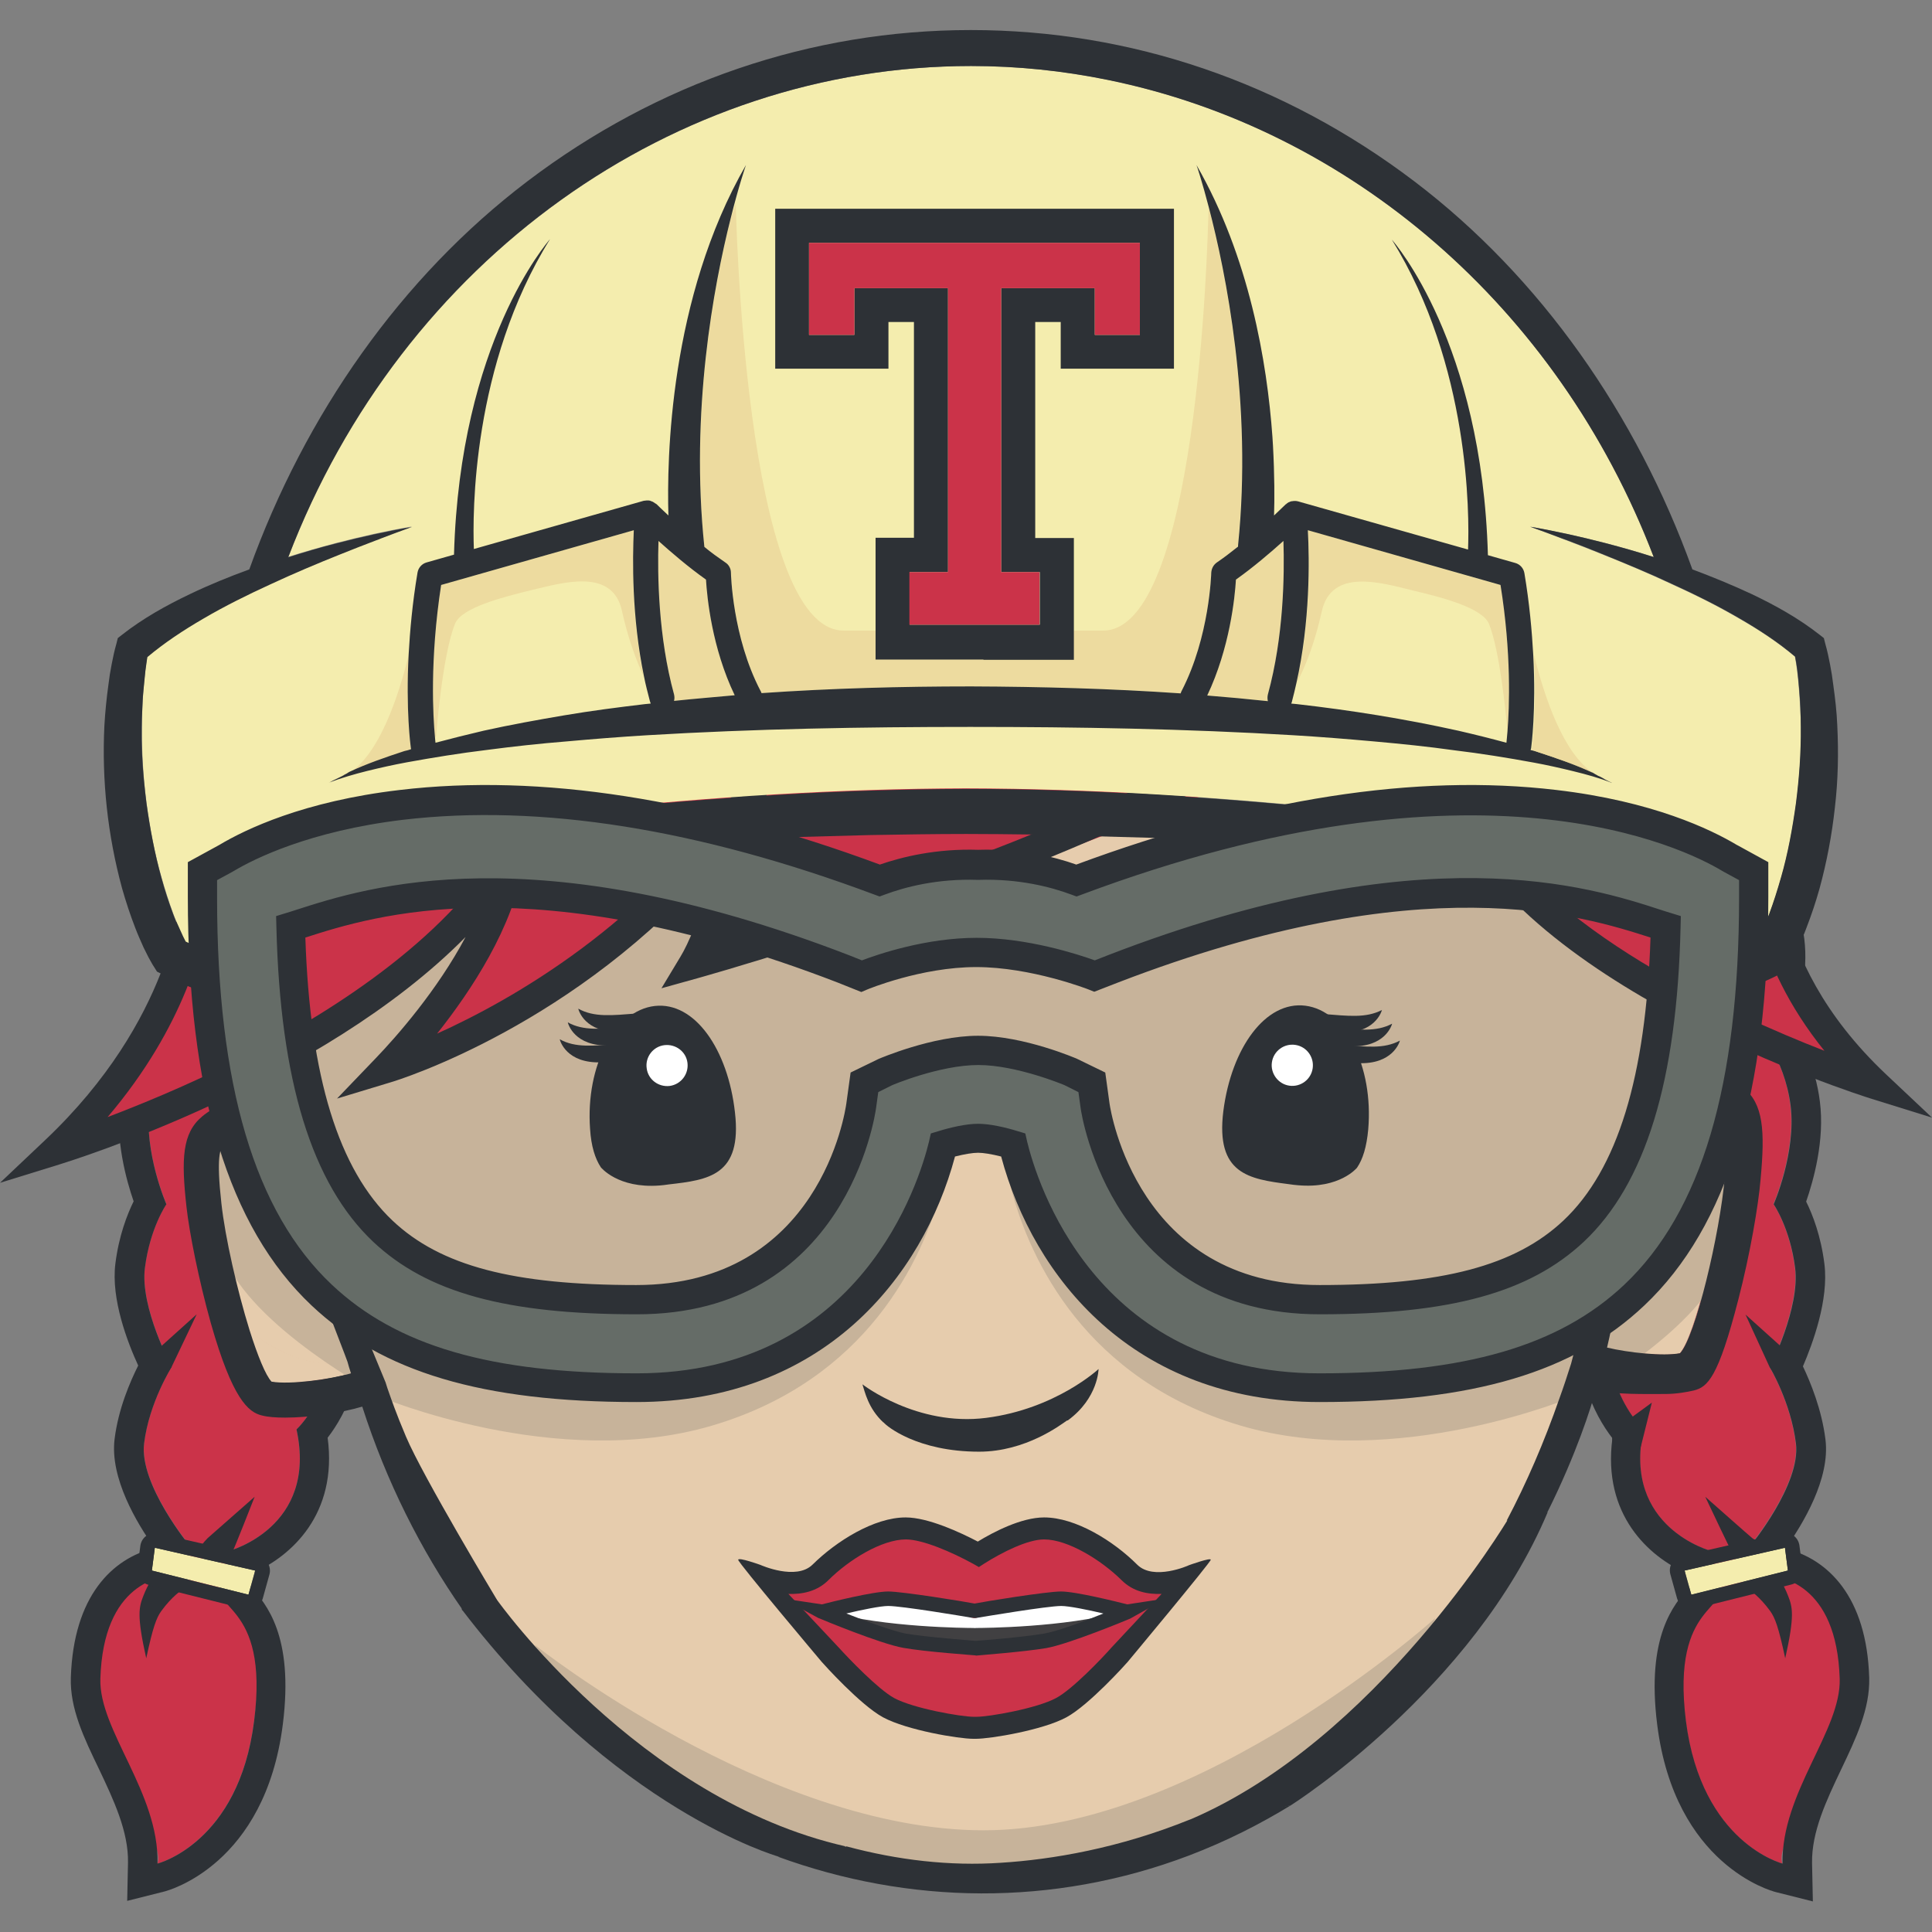 <?xml version="1.0" encoding="utf-8"?>
<!-- Generator: Adobe Illustrator 19.2.1, SVG Export Plug-In . SVG Version: 6.00 Build 0)  -->
<svg version="1.1" id="Tessa" xmlns="http://www.w3.org/2000/svg" xmlns:xlink="http://www.w3.org/1999/xlink" x="0px" y="0px"
	 viewBox="0 0 720 720" style="enable-background:new 0 0 720 720;" xml:space="preserve">
<rect x="0" y="0" width="720" height="720" fill="#808080" stroke="none"/>
<style type="text/css">
	.st0{fill:#CB3349;}
	.st1{fill:#2D3136;}
	.st2{fill:#F4EDAE;}
	.st3{fill:#E6CCAD;}
	.st4{fill:#C7B39A;}
	.st5{fill:#9A9C9E;}
	.st6{opacity:0.75;}
	.st7{fill:#EBD599;}
	.st8{fill:#656C67;}
	.st9{fill:#FFFFFF;}
	.st10{fill:#414042;}
</style>
<g>
	<g>
		<g>
			<path class="st0" d="M95.1,333.8c6.1-1.6-14.5-3.5-7.4-5.8c0,6.5,64.6-61.6,65-55.7c-0.9,0.5-1.7,0.9-2.3,1.3
				c-8.2,5.2-10,14.9-10.6,33.4c-0.3,9.5,0.5,28.1,2.7,45.4c3.8,29.7,7.3,33.6,12.3,35.6c2.5,1,6.4,2.2,10.3,2.7
				c7.9,1-45.8,77-38.4,76.1c0.1,0.6,0.2,1.2,0.3,1.9c-3.4,6-6.8,9.1-6.8,9.1c11.7,35.3-9.7,54.9-9.7,54.9
				c8,36.6-25.2,45.3-25.2,45.3l-2.4,10.5c6.5,10.4,17.6,7.4,11.8,52.9s-36,53.1-36,53.1c2.3-7-10.7-23.8-10.7-23.8
				c-43.3-85.4,22.2-83.8,22.2-83.8l0.5-10.9c0,0-18.9-22.9-17-38.2c1.9-15.3,10.3-28.5,10.3-28.5s-11.9-22.1-10-36.9
				c1.9-14.9,8-23.7,8-23.7s-8.5-19.4-6.3-36.9c2.2-17.6,12.4-29.1,12.4-29.1s18.6-14.8,20.7-31.5C89.8,343.7,92.4,337.9,95.1,333.8
				z"/>
		</g>
		<g>
			<path class="st1" d="M152.5,272c0.1,0,0.2,0.1,0.2,0.4c-0.6,0.3-1.2,0.6-1.7,0.9C151.7,272.5,152.2,272,152.5,272 M151,273.3
				c-1.9,2.3-5.3,7.6-9.2,13.9c1.5-6.4,4.1-10.7,8.6-13.6C150.6,273.5,150.8,273.4,151,273.3 M141.8,287.2c-1.2,5.1-1.7,11.6-2,19.8
				c-0.3,9.5,0.5,28.1,2.7,45.4c3.8,29.7,7.3,33.6,12.3,35.6c2.5,1,6.4,2.2,10.3,2.7c7.8,1-45.3,76.1-38.5,76.1c0,0,0.1,0,0.1,0
				c0.1,0.6,0.2,1.2,0.3,1.9c-3.4,6-6.8,9.1-6.8,9.1c11.7,35.3-9.7,54.9-9.7,54.9c8,36.6-25.2,45.3-25.2,45.3l-2.4,10.5
				c-6.3,12.2,17.6,7.4,11.8,52.9c-5.7,45.5-36,53.1-36,53.1c0.6-26.5-21.9-49.7-21.3-68.9c1.1-35.5,22.1-38.8,29.9-38.8
				c1.8,0,2.9,0.2,2.9,0.2l0.5-10.9c0,0-18.9-22.9-17-38.2c1.9-15.3,10.3-28.5,10.3-28.5s-11.9-22.1-10-36.9c1.9-14.9,8-23.7,8-23.7
				s-8.5-19.4-6.3-36.9c2.2-17.6,12.4-29.1,12.4-29.1s18.6-14.8,20.7-31.5c0.9-7.5,3.6-13.3,6.3-17.4c6.1-1.6,12.8-3.5,19.9-5.8
				c0,0.3,0.1,0.4,0.2,0.4C117.2,328.5,131.4,303.9,141.8,287.2 M167.7,224.5l-26,42c-3.4,2.8-6.1,6.3-8.1,10.6l-30.1,36.3l14.6-8.5
				c-3.2,5.3-6.5,10.4-8.5,13.4c-5.7,1.8-11.6,3.5-17.5,5l-4.1,1.1l-2.3,3.5c-4.3,6.6-6.9,14-7.9,21.9c-1.3,10-12.8,21.2-16.7,24.3
				l-0.8,0.6l-0.6,0.7c-0.5,0.6-12.4,14.3-15,34.9c-1.8,14.5,2.4,29.6,5.1,37.4c-2.4,4.9-5.5,12.8-6.8,23.2
				c-1.7,13.3,4.6,29.5,8.5,38c-3,6-7.4,16.1-8.8,27.4c-1.8,14.5,8.3,31.4,14.9,40.6c-15.8,3.9-30.2,17.9-31.2,48.2
				c-0.4,11.6,4.9,22.6,10.5,34.2c5.4,11.4,11,23.2,10.8,34.8l-0.3,14.3l13.9-3.5c1.5-0.4,37.5-10,44.1-62.3
				c4.2-33.2-6.3-44.9-11.9-51.3c-0.1-0.1-0.1-0.1-0.2-0.2l0.1-0.3l1.1-4.7c14-6.2,31.4-21.8,27.6-50.3c6.5-8.4,17.2-27.5,10.2-55.5
				c1.3-1.7,2.7-3.9,4.2-6.4l1.9-3.3l-0.6-3.8c-0.1-0.4-0.1-0.9-0.2-1.3c2.7-5.7,10.3-18.2,16.1-27.8c21.8-35.9,25.7-43.7,21.9-51.5
				c-1.7-3.6-5.1-6-9.1-6.5c-2.8-0.4-5.7-1.2-7.5-1.9c-0.9-1.4-3.1-6.9-5.6-26.9c-2.1-16.7-2.9-34.5-2.6-43.6
				c0.3-7.4,0.7-12.4,1.4-16.1c3.1-5,5-7.9,6.2-9.5l5.9-3l-0.3-3.9l34.6-41.7l-37.9,21.9L167.7,224.5L167.7,224.5z"/>
		</g>
	</g>
	<g>
		<g>
			<path class="st1" d="M80.1,583.4c-1.9,0-3.7-1-4.7-2.8c-1.5-2.6-1.6-3.7,2-7.4c0.1-0.1,17.5-15.4,17.5-15.4s-8.1,20.7-8.5,21
				C85.5,579.3,81,583.4,80.1,583.4z"/>
		</g>
	</g>
	<g>
		<g>
			<path class="st1" d="M54.5,618c-3.6-16-2.7-19.1-1.1-23.2c3.6-9.2,7.7-11,8.1-11.2c2.4-1.8,5.8-1.3,7.6,1.2
				c1.8,2.4,1.3,5.8-1.1,7.6c-0.3,0.2-3.9,2.5-7.9,8C58.3,602.9,57,606.3,54.5,618z"/>
		</g>
	</g>
	<g>
		<g>
			<polygon class="st2" points="57.7,576.8 95.1,585.3 92.6,594.3 56.6,585.3 			"/>
		</g>
		<g>
			<path class="st1" d="M57.7,576.8l37.4,8.5l-2.5,9l-36-9L57.7,576.8 M57.7,571.3c-1.1,0-2.2,0.3-3.1,1c-1.3,0.9-2.1,2.3-2.3,3.8
				l-1.1,8.5c-0.3,2.7,1.4,5.3,4.1,6l36,9c0.4,0.1,0.9,0.2,1.3,0.2c2.4,0,4.6-1.6,5.3-4l2.5-9c0.4-1.4,0.2-3-0.6-4.3
				c-0.8-1.3-2-2.2-3.5-2.5l-37.4-8.5C58.5,571.4,58.1,571.3,57.7,571.3L57.7,571.3z"/>
		</g>
	</g>
	<g>
		<g>
			<path class="st0" d="M655.1,333.8c-6.1-1.6-12.8-3.5-19.9-5.8c0,6.5-64.6-61.6-65-55.7c0.9,0.5,1.7,0.9,2.3,1.3
				c8.2,5.2,10,14.9,10.6,33.4c0.3,9.5-0.5,28.1-2.7,45.4c-3.8,29.7-7.3,33.6-12.3,35.6c-2.5,1-6.4,2.2-10.3,2.7
				c-7.9,1,45.8,77,38.4,76.1c-0.1,0.6-0.2,1.2-0.3,1.9c3.4,6,6.8,9.1,6.8,9.1c-11.7,35.3,9.7,54.9,9.7,54.9
				c-8,36.6,25.2,45.3,25.2,45.3l2.4,10.5c-6.5,10.4-17.6,7.4-11.8,52.9s36,53.1,36,53.1c-2.3-7,10.7-23.8,10.7-23.8
				c43.3-85.4-22.2-83.8-22.2-83.8l-0.5-10.9c0,0,18.9-22.9,17-38.2c-1.9-15.3-9.7-28.3-9.7-28.3s11.3-22.2,9.4-37.1
				c-1.9-14.9-8-23.7-8-23.7s8.5-19.4,6.3-36.9c-2.2-17.6-12.4-29.1-12.4-29.1s8.7-14.8,6.5-31.5
				C660.4,343.7,657.7,337.9,655.1,333.8z"/>
		</g>
		<g>
			<path class="st1" d="M570.6,272c5.1,0,59.1,56.5,64.2,56.5c0.3,0,0.4-0.1,0.4-0.4c7.1,2.2,13.8,4.2,19.9,5.8
				c2.7,4.1,5.3,9.9,6.3,17.4c2.1,16.7-6.5,31.5-6.5,31.5s10.1,11.5,12.4,29.1c2.2,17.6-6.3,36.9-6.3,36.9s6.1,8.8,8,23.7
				c1.9,14.9-9.4,37.1-9.4,37.1s7.8,13,9.7,28.3c1.9,15.3-17,38.2-17,38.2l0.5,10.9c0,0,1.1-0.2,2.9-0.2c7.8,0,28.8,3.3,29.9,38.8
				c0.6,19.3-21.8,42.4-21.3,68.9c0,0-30.2-7.6-36-53.1c-5.7-45.5,18.1-40.6,11.8-52.9l-2.4-10.5c0,0-33.2-8.7-25.2-45.3
				c0,0-21.4-19.6-9.7-54.9c0,0-3.4-3.1-6.8-9.1c0.1-0.7,0.2-1.4,0.3-1.9c0,0,0.1,0,0.1,0c6.7,0-46.3-75.1-38.5-76.1
				c3.9-0.5,7.8-1.7,10.3-2.7c5-1.9,8.5-5.8,12.3-35.6c2.2-17.3,3-35.9,2.7-45.4c-0.7-18.4-2.4-28.1-10.6-33.4
				c-0.6-0.4-1.4-0.8-2.3-1.3C570.2,272.1,570.3,272,570.6,272 M570.6,261.1L570.6,261.1L570.6,261.1c-6,0-10.9,4.5-11.3,10.6
				l-0.5,7.2l6.4,3.3c0.9,0.5,1.3,0.7,1.4,0.8c3.1,2,4.9,6.5,5.6,24.5c0.3,9.1-0.5,27-2.6,43.6c-2.6,20-4.7,25.4-5.6,26.9
				c-1.8,0.7-4.7,1.6-7.5,1.9c-4,0.5-7.4,2.9-9.1,6.5c-3.8,7.9,0.1,15.6,21.9,51.5c5.8,9.5,13.4,22.1,16.1,27.8
				c-0.1,0.4-0.1,0.8-0.2,1.3l-0.6,3.8l1.9,3.3c1.4,2.5,2.9,4.7,4.2,6.4c-7.1,28,3.7,47.1,10.2,55.5c-3.8,28.5,13.6,44.1,27.6,50.3
				l1.1,4.7l0.1,0.3c-0.1,0.1-0.1,0.1-0.2,0.2c-5.6,6.3-16.1,18.1-11.9,51.3c6.6,52.3,42.6,61.9,44.1,62.3l13.9,3.5l-0.3-14.3
				c-0.2-11.7,5.4-23.4,10.8-34.8c5.6-11.7,10.8-22.7,10.5-34.2c-0.9-30.3-15.4-44.3-31.2-48.2c6.5-9.2,16.7-26,14.9-40.6
				c-1.4-11.3-5.6-21.4-8.4-27.3c3.6-8.4,9.7-24.8,8-38.2c-1.3-10.4-4.4-18.4-6.8-23.2c2.7-7.8,7-22.9,5.1-37.4
				c-1.6-12.8-6.8-22.9-10.6-28.9c2.9-7,6.4-18.8,4.8-31.7c-1-8-3.7-15.3-7.9-21.9l-2.3-3.5l-4.1-1.1c-6.6-1.8-13.1-3.7-19.5-5.6
				l-1.3-0.4c-5.4-4.3-18.2-16.5-27.1-25C580.5,264,576.8,261.1,570.6,261.1L570.6,261.1z"/>
		</g>
	</g>
	<g>
		<g>
			<path class="st1" d="M606.3,541.6c-1.3,0-2.6-0.5-3.7-1.4c-2.2-2-2.4-5.5-0.4-7.7l13.4-9.8l-4.3,17.2
				C610.3,541.1,607.8,541.6,606.3,541.6z"/>
		</g>
	</g>
	<g>
		<g>
			<path class="st1" d="M666,516.4c-1.7,0-5.5-5.5-6.5-6.9l-9-19.6l19.9,17.9c1.8,2.4,1.3,5.8-1.2,7.6
				C668.3,516,667.1,516.4,666,516.4z"/>
		</g>
	</g>
	<g>
		<g>
			<path class="st1" d="M57.8,516.4c-1.1,0-2.3-0.3-3.2-1.1c-2.4-1.8-3-5.2-1.2-7.6l19.9-17.9L64,509.3
				C62.9,510.8,59.5,516.4,57.8,516.4z"/>
		</g>
	</g>
	<g>
		<g>
			<path class="st0" d="M450,572.4c0,0-32.9,30.7-80.9,34c-49.3,3.4-86.5-30.1-86.5-30.1c1.4,5.3,3.2,17.1,13.8,27.6l-0.2,0
				c0,0,0.1,0,0.2,0c0,0,0.1,0.1,0.1,0.1l0.3,0c2,2.7,23,21.7,66.6,23.5c33,1.4,58.7-16.8,63-19.5l0.9-0.2l-0.1,0
				C449,592.8,450,572.4,450,572.4z"/>
		</g>
		<g>
			<path class="st0" d="M369.2,606.4c48-3.3,80.9-34,80.9-34c-34.4,14.9-46.8,10.4-62.2,9.8c-12.1-0.5-18.8,4-21.2,5.9
				c-2.9-2-9.6-5.5-20.7-4.6c-15.4,1.3-27.6,6.3-62.6-7.2l1.8,1.9C294,585.4,327.2,609.3,369.2,606.4z"/>
		</g>
	</g>
	<g>
		<polygon class="st3" points="93.3,320.6 93.3,456.4 104.2,497.3 141.1,517.1 163.6,571.7 182,598.3 563.3,573 592.7,502.7 
			609.1,454.3 632.9,325.4 361.4,296 		"/>
	</g>
	<g>
		<polygon class="st3" points="363,508.4 430.3,518.9 439,519.3 457.6,525.7 558.6,560.7 565.8,566.6 527.6,621.7 473.5,671.3 
			408.9,696.3 352.1,699.4 303.4,691.3 242.9,662.2 197.5,622.1 175.2,589.8 189.3,579.4 296.6,523.9 		"/>
	</g>
	<g>
		<path class="st4" d="M534.9,603c0,0-87.8,79.1-168.3,79.1S199.3,613,199.3,613S247,699.4,373,699.4S534.9,603,534.9,603z"/>
	</g>
	<g>
		<g>
			<path class="st3" d="M128.5,504.8l-0.2-0.2L110.2,492l-0.3-0.5c-0.7-0.7-1.2-1.5-1.5-2.4l-0.3-0.5L99.4,417c0,0,0,0,0,0l0,0
				c-6.5,3.5-13.9,7.7-15.9,9.4c-1.7,1.4-3.1,5.1-1.2,22.2c1.4,12.8,5.9,32.5,10.5,47.3c0,0.1,0.1,0.2,0.1,0.3
				c9.1,6.9,22.5,14.2,36.3,11.6c0.4,1.4,0.8,2.8,1.2,4.2c0.1,0,0.1,0,0.2,0c-0.4-1.4-0.8-2.8-1.3-4.3
				C129.1,506.6,128.8,505.7,128.5,504.8z"/>
		</g>
		<g>
			<path class="st3" d="M641.3,415.6c-1.7-1.4-12.5-7.4-13.8-8.1l-9.7,68.1c-0.2,1.3-0.9,2.5-2,3.3l-0.1,0.1l0,0l-5.2,3.6l-8.6,6
				c-0.3,1.7-0.6,3.1-0.9,4.4c13.6,3.3,26.8-6.5,34.3-13.6c-3.1,12-6.5,21.9-9.1,24.9c0,0,0,0,0.1,0c5.6-6.1,14.7-44.1,16.7-65.8
				C644.5,420.8,643.1,417,641.3,415.6z"/>
		</g>
	</g>
	<g>
		<path class="st4" d="M132.9,495.2l8.2,25.2c0,0,66.2,28,124.2,10.9s78.5-62.1,85.3-87.3S336.9,455,336.9,455
			s-73.7,45.7-117.3,45.7S132.9,495.2,132.9,495.2z"/>
	</g>
	<g>
		<path class="st4" d="M594.8,495.2l-8.2,25.2c0,0-66.2,28-124.2,10.9s-78.5-62.1-85.3-87.3c-6.8-25.2,13.6,10.9,13.6,10.9
			s73.7,45.7,117.3,45.7S594.8,495.2,594.8,495.2z"/>
	</g>
	<g>
		<g>
			<path class="st3" d="M600.9,493c-0.6,3.1-1.1,5.5-2.1,9.3c8,1.9,21,3.3,27.2,2.1c2.7-2.9,6.1-13,9.2-25
				C627.8,486.5,614.6,496.4,600.9,493z"/>
		</g>
		<g>
			<path class="st3" d="M130.5,511.9c-0.4-1.4-0.8-2.8-1.3-4.3c-13.9,2.6-27.4-4.8-36.5-11.8c3,9.5,5.9,16.9,8.2,19.2
				C107.7,516.3,123,514.1,130.5,511.9z"/>
		</g>
	</g>
	<path class="st4" d="M584.2,523c0,0,48-25.5,58-52s2.5-46,2.5-46s-8,48-51.5,70L584.2,523z"/>
	<path class="st4" d="M141.4,520c0,0-48-25.5-58-52s-2.5-46-2.5-46s8,48,51.5,70L141.4,520z"/>
	<g>
		<g>
			<path class="st1" d="M594.7,518c7.3,1.8,18.1,1.5,26,1.5c3.9,0,7.9-0.7,10.5-1.3c5.2-1.3,9.1-4.7,16.6-33.8
				c4.4-16.9,7.5-35.2,8.3-44.7c1.7-18.4,1.1-28.2-6.4-34.4c-3.7-3.1-14.5-8.9-20.1-11.8l-0.3,0l-2,13.9c0,0,12.1,6.7,13.9,8.2
				c1.8,1.5,3.2,5.3,1.6,22.9c-1.9,21.7-11,59.7-16.7,65.8c-6.2,1.2-19.3-0.2-27.2-2.1c1.3-5.5,1.8-8.1,2.8-13.7l-13.6,9.5
				c-0.8,3.4-1.7,6.8-2.6,10.2c-1.4,4.4-2.8,8.7-4.3,12.8c-5.8,16.7-12.4,31.8-19.6,45.5c0,0-0.1,0-0.1,0l0,0.1
				c0,0,5.8,1.1,15.1-3.2l0.2-0.1C587.5,541.8,592.9,524.6,594.7,518z"/>
		</g>
		<g>
			<path class="st1" d="M172.2,600.1l12.8-3.7c0.1,0,0.2-0.1,0.2-0.1l0-0.1c0,0-27.6-45.9-33.9-60.8c-3.7-8.7-5.7-14.6-6.2-16v0
				c-0.5-1.4-1-2.8-1.4-4.2l-5.7-13.8l-14.8-10.4c0.3,0.9,6,15.5,6.3,16.5c0.4,1.4,0.8,2.9,1.3,4.3c-7.5,2.2-22.7,4.3-29.6,3.1
				c-2.2-2.3-5.2-9.7-8.2-19.2c-4.6-14.8-9.1-34.5-10.5-47.3c-1.9-17.1-0.6-20.7,1.2-22.2c2-1.7,9.4-5.9,15.9-9.4l-1.7-14
				c-3.4,1.8-18.2,9.5-22.6,13.3c-7.4,6.2-7.8,15.8-5.8,33.7c1,9.2,4.5,27,9.1,43.4c8,28.1,13.9,33.1,19,34.3
				c2.3,0.6,5.3,0.8,8.7,0.8c9.2,0,21-1.8,28.7-4.1c9,28,21.8,53.4,37.3,75.6C172.1,599.9,172.2,600.1,172.2,600.1z"/>
		</g>
	</g>
	<g>
		<g>
			<path class="st5" d="M92.4,337.3l2.9,10.9c8.1-6.5,15.5-11.8,21.8-16.1C106.9,334.2,98.6,336,92.4,337.3z"/>
		</g>
	</g>
	<g>
		<path class="st4" d="M399.6,363.7l-6.5-3.5c-0.7-0.3-12-5.9-27.9-5.2l-0.7,0l-0.7,0c-16.3-0.7-27.8,5.2-28,5.2l-6.6,3.6l-6.9-2.8
			c-62-23.9-110.4-26.7-146-28.2l-63.5,11.3c-1.6,0.4-3.2,0.9-4.5,1.3c1.3,55.7,12.6,92.9,34.4,113.4c19,17.9,47.3,25.5,94.6,25.5
			c73.1,0,83.3-69.3,83.7-72.3l1.2-8.7l7.9-3.8c0.2-0.1,19-8.1,34.5-8.1c15.6,0,34.4,8,34.5,8.1l7.9,3.8l1.2,8.7
			c0.4,2.9,11.2,72.3,83.7,72.3c47.3,0,75.6-7.6,94.6-25.5c21.3-20,32.5-56,34.2-109.5l-88.4-20.5c-33,3.4-74.7,12.5-125.5,32.1
			L399.6,363.7z"/>
	</g>
	<g>
		<g>
			<path class="st0" d="M699.1,404.3c0,0-131-40.9-155.5-108.2l114.3,13.6C657.9,309.7,649.1,357,699.1,404.3z"/>
		</g>
		<g>
			<path class="st0" d="M225.9,266.7l-72.5,29.5c0,0,5,10.3,5.9,27.7l-86.6,10.3c0,0-2.1,47.3-52.1,94.6c0,0,106.9-25.7,160.7-91.7
				c-4.7,28.4-19.8,42.8-37.3,61.1c0,0,83.7-25.2,136.2-102.9c-3.1,11.9-13.2,50-21.8,64.1c0,0,286.7-71.6,292.7-143l-327.7,43.3
				C223.4,259.8,224.6,262.3,225.9,266.7z"/>
		</g>
		<g>
			<g>
				<path class="st1" d="M720,416.5l-22.5-7c-5.5-1.7-133.8-42.5-159-111.6l-3-8.3L664.3,305l-1.1,5.7c-0.1,0.7-7.3,45.3,39.6,89.6
					L720,416.5z M552.4,302.6c22.7,43.7,92.3,75.3,127.5,89c-27.1-33.6-28.7-64.6-28-77.1L552.4,302.6z"/>
			</g>
			<g>
				<path class="st1" d="M0,440.8l16.8-15.9c47.6-45,50.4-90.4,50.4-90.9l0.2-4.6l4.6-0.6l81.4-9.7c-1.4-12.9-5-20.5-5-20.6
					l-2.5-5.2l5.3-2.2l67.8-27.5c-0.4-0.9-0.6-1.4-0.6-1.5l-3.1-6.7l7.3-1.1l307.2-44.3l-0.6,6.8c-2.6,31.8-49.2,66.4-138.3,102.9
					c-65.2,26.6-130.4,44.7-131.1,44.9l-13.3,3.7l7.1-11.8c2.8-4.6,7.2-14.4,13.5-35.3c-51.9,60.6-118.5,81.3-121.7,82.2l-19.8,6
					l14.3-14.9c7.9-8.2,23.1-25.5,33.6-45.3c-54.1,54.8-147.1,83.4-151.5,84.8L0,440.8z M77.7,339.2c-1.6,11.6-8.5,42.9-37.6,77.1
					c12.1-4.6,28.2-11.2,45.6-19.8c32.7-16.2,76.4-42.9,99.3-78.1l14.3-21.9l-4.3,25.8c-3.9,23.3-19.1,46.5-32.1,62.9
					c27.7-12.5,77.7-40.7,112.8-92.7l17.9-26.5l-8.1,31c-6.3,24-11.9,42.1-16.8,54.1c21.6-6.4,70-21.4,118.3-41.2
					c93.7-38.3,123.3-67.4,130-86.7l-286,41.2c0.1,0.3,0.2,0.6,0.3,0.9l1.4,4.7l-72.2,29.3c1.7,5,3.8,13.4,4.4,24.4l0.3,5.1
					L77.7,339.2z"/>
			</g>
		</g>
	</g>
	<g>
		<path class="st2" d="M670.4,256.7c-0.2-2.4-0.4-4.7-0.7-7c-0.2-1.7-0.5-3.4-0.8-5c-6.3-5.3-13.4-10-20.8-14.2
			c-8-4.7-16.5-8.9-25.1-12.8c-8.5-4-17.3-7.7-26.1-11.2c-4.4-1.8-8.8-3.5-13.3-5.2c-4.4-1.7-8.9-3.4-13.4-5
			c9.4,1.6,18.8,3.7,28.1,6.1c6,1.5,12,3.3,18,5.2C573.9,96.7,472.5,24.6,361.9,24.6c-110.7,0-212,72.2-254.4,182.9
			c5.9-1.9,12-3.6,18-5.2c9.3-2.4,18.6-4.5,28.1-6.1c-4.5,1.6-9,3.3-13.5,5c-4.4,1.6-8.9,3.4-13.3,5.2c-8.8,3.6-17.6,7.2-26.1,11.2
			c-8.6,3.9-17,8.1-25,12.8c-7.4,4.3-14.6,9-20.8,14.2c-0.3,1.6-0.5,3.3-0.7,5c-0.3,2.3-0.5,4.7-0.7,7c-0.4,4.7-0.6,9.5-0.6,14.2
			c-0.1,9.5,0.5,19,1.7,28.4c1.3,9.4,3,18.8,5.6,27.8c1.3,4.5,2.7,9,4.3,13.3c0.8,2.2,1.7,4.3,2.7,6.4c0.5,1,0.9,2.1,1.4,3l0.6,1.2
			c0.7,0.3,1.4,0.7,2.1,1l4.2,2c2.4,1.1,5.6,2.6,8.3,3.8c0.2-0.1,0.3-0.3,0.4-0.4l-7.8-29.8c1.7-0.4,16.5-4.3,42.1-9.2
			c-2.1-0.4-4.1-0.8-6.2-1.3c-5.8-1.5,53.9-9.8,105.5-15.1c47.2-4.9,94.6-8,142.2-8.1c47.6,0.1,95,3.3,142.2,8.1
			c51.7,5.3,125.5,8.5,122.7,9.7c-5.6,2.2-11.3,4-17.1,5.5c-0.9,0.2-1.7,0.4-2.6,0.6c28.1,5.2,44.4,9.4,46.2,9.9l-7.5,28.4
			c1.5-0.7,3-1.3,4.5-2l4.2-2c0.7-0.3,1.4-0.7,2.1-1l0.6-1.2c0.5-1,1-2,1.5-3c0.9-2.1,1.8-4.2,2.7-6.4c1.6-4.3,3.1-8.8,4.3-13.3
			c2.6-9.1,4.3-18.4,5.6-27.8c1.2-9.4,1.9-18.9,1.8-28.4C671,266.2,670.8,261.4,670.4,256.7z"/>
	</g>
	<g class="st6">
		<path class="st7" d="M478.3,201.6c0.4,12.7,0.1,35.7-5.8,57.2c-0.2,0.8-0.2,1.7,0,2.5c-7.5-0.8-15-1.5-22.6-2.1
			c8.4-17.7,10.3-36.5,10.7-43.2C467.1,211.4,473.5,205.9,478.3,201.6z"/>
	</g>
	<g class="st6">
		<path class="st7" d="M263.1,216c0.4,6.6,2.2,25.4,10.7,43.1c-7.5,0.6-15,1.3-22.6,2.1c0.2-0.8,0.2-1.6,0-2.4
			c-5.9-21.5-6.2-44.5-5.8-57.2C250.2,205.9,256.6,211.4,263.1,216z"/>
	</g>
	<g>
		<path class="st1" d="M502.2,302.1c-23.8-2.5-47.7-4.5-71.6-5.9c-23.5-1.4-47-2.2-70.5-2.2c-23.4,0.1-46.8,0.8-70.1,2.2
			c-24.1,1.4-48.1,3.4-72.1,5.9c-51.7,5.3-111.4,13.7-105.5,15.1c1.1,0.3,2.1,0.5,3.2,0.7c1,0.2,2,0.5,3,0.6c0,0,22.8-0.4,64.1-0.8
			c0.4,0,0.8-0.1,1.2-0.1c4.8-0.4,9.6-0.7,14.4-1c5.7-0.4,11.5-0.8,17.2-1.1c1.2-0.1,2.4-0.2,3.6-0.2c3-0.2,6.1-0.3,9.1-0.5
			c7.1-0.4,14.3-0.8,21.4-1.1c10.1-0.5,20.3-0.9,30.4-1.3l44.5-1.2c11.9-0.2,23.8-0.4,35.6-0.4h0h0c8.1,0,16.2,0.1,24.3,0.2
			c0,0,0,0-0.1,0c0,0,0,0,0.1,0l69,1.9c15.9,0.7,31.9,1.4,47.8,2.3c4.4,0.2,8.7,0.5,13,0.8c0.3,0,0.6,0,0.9,0.1
			c5.1,0.3,10.2,0.7,15.3,1.1c24.2,0.1,49.1,0.3,74.8,0.6h0h0c0.9-0.2,1.7-0.4,2.6-0.6C613.5,315.8,553.8,307.4,502.2,302.1z"/>
	</g>
	<g>
		<g>
			<path class="st1" d="M650.3,583.4c-0.9,0-1.8-0.2-2.7-0.7c-0.5-0.3-12.1-24.9-12.1-24.9s17.4,15.4,17.5,15.4
				c2.6,1.5,3.5,4.8,2,7.4C654,582.4,652.2,583.4,650.3,583.4z"/>
		</g>
	</g>
	<g class="st6">
		<path class="st7" d="M236.2,197.6L164.4,218c-4.3,27.9-3,49.2-2.3,56.7l0.4-0.2c0,0,2.3-30.4,7.1-42.1c2.5-6,17.5-9.8,28.9-12.6
			c11.5-2.7,29.8-8.2,33.3,7.9c2.2,10,5.2,18.2,8.1,24.4C235.3,230,235.6,208.3,236.2,197.6z"/>
	</g>
	<g class="st6">
		<path class="st7" d="M487.5,197.6c0.6,11.1,0.9,34-4.3,57.1c3.3-6.3,6.9-15.5,9.4-26.9c3.6-16.1,21.9-10.7,33.3-7.9
			c11.5,2.7,26.5,6.6,29,12.6c4,9.9,6.3,33.2,6.9,40.1c0.7-8.9,1.4-28.9-2.5-54.5L487.5,197.6z"/>
	</g>
	<g class="st6">
		<path class="st7" d="M262.5,203.8c2.5,2,5.2,4,7.8,5.8c1.3,0.9,2,2.3,2.1,3.8c0,0.2,0.6,23.9,11,44c0.2,0.3,0.3,0.6,0.4,0.9
			c26-1.8,52.1-2.5,78.1-2.5c26,0,52.1,0.8,78.1,2.6c0.1-0.3,0.2-0.7,0.4-1c10.4-20.1,11-43.8,11-44c0-1.5,0.8-3,2.1-3.8
			c2.5-1.7,5-3.6,7.5-5.6l0.3-0.9c5.4-52.9-4.5-101.7-10.9-125.8C450,93.8,446.1,235,411.1,235c-37.2,0-44.6,0-44.6,0H359
			c0,0-7.4,0-44.6,0c-37.2,0-40.2-159.2-40.2-159.2l-1.9,5.7C266,106.9,257.2,153.5,262.5,203.8z"/>
	</g>
	<g class="st6">
		<path class="st7" d="M153.2,279.5c0-0.2-0.1-0.4-0.1-0.6c-0.1-0.8-1.9-14-0.8-34.8c-3.9,15.9-11,36.8-22.1,44
			c6.7-3.1,13.6-5.5,20.6-7.8C151.6,280,152.4,279.7,153.2,279.5z"/>
	</g>
	<g>
		<path class="st1" d="M443.4,678.1C417,688.8,392.1,693,373,694.2c-19.1,1.3-38.5-1-57.5-6.1c-0.1,0-0.2,0-0.3,0.1l-25.4,3.7
			c48.7,17.8,102.4,18.9,153.3-0.4c13.9-5.3,26.5-11.7,38.1-18.8c-0.6,0.1-22.2,5.1-37.7,5.5C443.5,678.2,443.5,678.1,443.4,678.1z"
			/>
	</g>
	<g>
		<path class="st1" d="M185.2,596.2c0,0,52.7,74.4,130,91.9l-9.7,4.2l-15.7-0.5c0,0-60.8-17.4-117.7-92l0.7-10.2L185.2,596.2z"/>
	</g>
	<g>
		<g>
			<path class="st1" d="M595.5,289.1c0,0-0.1,0-0.1-0.1c-0.6-0.3-1.3-0.7-1.9-1.1c-6.6-3.1-13.6-5.4-20.6-7.7
				c-0.8-0.3-1.6-0.5-2.5-0.7c0.1-0.2,0.1-0.4,0.2-0.6c0.1-0.8,1.9-14,0.8-34.8c-0.5-8.9-1.4-19.2-3.3-30.5
				c-0.3-1.8-1.6-3.3-3.4-3.8l-10.2-2.9c-2.2-79.2-34.8-116.4-35.8-117.6c29.1,46.9,28.9,102.5,28.4,115.5l-63.5-18c0,0-0.1,0-0.1,0
				c-0.3-0.1-0.5-0.1-0.8-0.1c-0.1,0-0.1,0-0.2,0c-0.3,0-0.7,0-1,0.1c0,0-0.1,0-0.2,0c-0.3,0.1-0.5,0.1-0.8,0.3
				c-0.1,0-0.2,0.1-0.3,0.1c-0.2,0.1-0.4,0.3-0.6,0.4c0,0-0.1,0.1-0.1,0.1c-0.1,0-0.1,0.1-0.1,0.1c-0.1,0.1-0.1,0.1-0.2,0.1
				c-0.1,0.1-1.8,1.7-4.4,4.2c0.2-5.9,0.2-15-0.4-26.1c-0.1-1-0.1-2.1-0.2-3.2c-2-27.9-8.6-67-28.3-101.3c0.2,0.5,2.1,6.2,4.6,15.8
				c6.3,24.1,16.3,72.9,10.9,125.8c0,0.2,0,0.5-0.1,0.7c-0.1,0.1-0.2,0.1-0.3,0.2c-2.5,2-5,3.9-7.5,5.6c-1.3,0.9-2,2.3-2.1,3.8
				c0,0.2-0.6,23.9-11,44c-0.2,0.3-0.3,0.7-0.4,1c-26-1.8-52-2.5-78.1-2.6c-26,0-52.1,0.7-78.1,2.5c-0.1-0.3-0.2-0.6-0.4-0.9
				c-10.5-20.1-11-43.8-11-44c0-1.5-0.8-3-2.1-3.8c-2.6-1.8-5.3-3.7-7.8-5.8c-5.3-50.3,3.4-97,9.8-122.4c3-12.1,5.5-19.3,5.7-19.9
				c-28.6,49.7-29.5,109.7-28.9,130.6c-2.7-2.5-4.4-4.2-4.4-4.2c0,0-0.1-0.1-0.2-0.1c0,0-0.1-0.1-0.1-0.1c0,0-0.1-0.1-0.2-0.1
				c-0.2-0.1-0.4-0.3-0.6-0.4c-0.1-0.1-0.2-0.1-0.3-0.2c-0.3-0.1-0.5-0.2-0.8-0.3c-0.1,0-0.1-0.1-0.2-0.1c-0.4-0.1-0.7-0.1-1-0.1
				c-0.1,0-0.2,0-0.3,0c-0.3,0-0.5,0.1-0.8,0.1c-0.1,0-0.1,0-0.2,0l-63.4,18c-0.5-13-0.8-68.6,28.4-115.5
				c-1,1.2-33.6,38.4-35.8,117.6l-10.2,2.9c-1.8,0.5-3.1,2-3.4,3.8c-1.9,11.3-2.8,21.5-3.3,30.4c-1.1,20.8,0.7,34.1,0.8,34.8
				c0,0.2,0.1,0.4,0.1,0.6c-0.8,0.3-1.6,0.5-2.5,0.7c-7,2.3-14,4.7-20.6,7.8c-0.6,0.4-1.2,0.8-1.9,1.1c0,0-0.1,0-0.1,0.1
				c-0.3,0.2-1.6,0.8-3,1.5c-0.6,0.3-1.1,0.5-1.6,0.8c0,0,0,0,0,0c-0.3,0.2-0.7,0.4-1,0.5c4.7-1.8,9.6-3.2,14.4-4.4
				c4.9-1.2,9.8-2.3,14.7-3.2c9.9-1.8,19.8-3.4,29.7-4.6c9.9-1.3,19.9-2.4,29.9-3.2c10-0.9,20-1.7,30-2.3
				c40.1-2.4,80.2-3.1,120.4-3.1c40.2,0,80.4,0.7,120.4,3.1c10,0.6,20,1.4,30,2.3c10,0.9,20,1.9,29.9,3.3c10,1.2,19.9,2.8,29.7,4.6
				c4.9,0.9,9.8,2,14.7,3.2c4.9,1.2,9.7,2.5,14.5,4.4c-0.3-0.2-0.5-0.3-0.8-0.4c-0.6-0.3-1.2-0.6-1.8-0.9
				C597.1,289.8,595.9,289.2,595.5,289.1z M240.4,262.4c-10.1,1.2-20.2,2.5-30.2,4.2c-10,1.7-20,3.5-29.9,5.7c-6,1.4-12,2.9-18,4.5
				c-0.1-0.5-0.1-1.2-0.2-2.1c-0.7-7.4-2-28.7,2.3-56.7l71.8-20.4c-0.5,10.7-0.8,32.3,3.8,54.5c0.6,3.1,1.4,6.1,2.2,9.2
				c0.1,0.3,0.2,0.6,0.3,0.9C241.8,262.3,241.1,262.3,240.4,262.4z M251.2,261.2c0.2-0.8,0.2-1.6,0-2.4c-5.9-21.5-6.2-44.5-5.8-57.2
				c4.8,4.3,11.2,9.8,17.7,14.4c0.4,6.6,2.2,25.4,10.7,43.1C266.2,259.8,258.7,260.4,251.2,261.2z M472.5,258.8
				c-0.2,0.8-0.2,1.7,0,2.5c-7.5-0.8-15-1.5-22.6-2.1c8.4-17.7,10.3-36.5,10.7-43.2c6.5-4.6,12.9-10.1,17.7-14.4
				C478.7,214.3,478.4,237.3,472.5,258.8z M561.8,272.5c-0.2,2.1-0.3,3.6-0.4,4.3c-5.9-1.6-11.9-3.1-18-4.5
				c-19.9-4.4-39.9-7.6-60.1-9.9c-0.7-0.1-1.4-0.1-2.1-0.2c0.1-0.3,0.3-0.6,0.3-0.9c0.6-2.2,1.1-4.4,1.6-6.6c5.2-23,4.9-46,4.3-57.1
				l71.8,20.4C563.3,243.6,562.5,263.6,561.8,272.5z"/>
		</g>
		<g>
			<path class="st1" d="M366.5,245.9c0,0,6,0,33.7,0v-45.4h-14.4V120h9.5v17.4h42.2V77.8H288.9v59.6h42.2V120h9.5v80.4h-14.3v45.4
				c27,0,32.8,0,32.8,0H366.5z M338.9,213.2h14.4V107.4h-34.9v17.4h-16.9V90.5h71.6h33.3h18.4v34.3H408v-17.4h-34.9v105.8h14.4v19.6
				h-48.5V213.2z"/>
		</g>
		<g>
			<path class="st1" d="M80.5,356.4c-1.8-0.8-3.6-1.7-5.1-2.4l-4.2-2c-0.7-0.3-1.4-0.7-2.1-1l0,0c0,0,0,0,0,0l-0.6-1.1
				c-0.5-1-1-2-1.4-3c-0.8-1.8-1.6-3.6-2.3-5.5c-0.1-0.3-0.2-0.5-0.3-0.8c-1.6-4.3-3.1-8.8-4.3-13.3c-2.5-9-4.3-18.4-5.6-27.8
				c-0.4-3-0.7-6-1-9c-0.6-6.4-0.9-12.9-0.8-19.3c0-2.1,0.1-4.2,0.2-6.4c0.1-2.6,0.2-5.2,0.5-7.9c0.2-2.4,0.5-4.7,0.7-7
				c0.2-1.6,0.5-3.4,0.7-5c6.3-5.3,13.4-10,20.8-14.3c8-4.7,16.5-8.9,25-12.8c8.6-4,17.3-7.7,26.1-11.2c4.4-1.8,8.9-3.5,13.3-5.2
				c0.6-0.2,1.2-0.4,1.8-0.7c3.9-1.5,7.7-2.9,11.6-4.3c-9.4,1.6-18.8,3.7-28.1,6.1c-6,1.5-12,3.3-18,5.2
				C149.8,96.7,251.2,24.6,361.9,24.6c17.3,0,34.4,1.8,51,5.2c89.9,18.3,167.6,84.3,203.4,177.8c0,0,0,0,0,0c0,0,0,0,0,0
				c-5.9-1.9-12-3.6-18-5.2c-9.3-2.4-18.6-4.5-28-6.1c3.9,1.4,7.8,2.8,11.7,4.3c0.6,0.2,1.2,0.4,1.7,0.6c4.5,1.7,8.9,3.4,13.3,5.2
				c8.8,3.6,17.6,7.2,26.1,11.2c8.6,3.9,17,8.1,25.1,12.8c7.4,4.3,14.6,9,20.8,14.3c0.3,1.6,0.6,3.3,0.8,5c0.3,2.3,0.5,4.7,0.7,7
				c0.4,4.7,0.6,9.5,0.6,14.2c0.1,9.5-0.6,19-1.8,28.4c-1.3,9.4-3,18.8-5.6,27.8c-1.3,4.5-2.7,9-4.3,13.3c-0.8,2.2-1.7,4.3-2.7,6.4
				c-0.5,1-1,2.1-1.5,3l-0.6,1.2c-0.7,0.3-1.4,0.7-2.1,1l-4.2,2c-1.5,0.7-3,1.3-4.5,2l-9.6,36.5l5.1-19.2c1.8-0.8,3.7-1.5,5.8-2.4
				c3.1-1.2,6.1-2.4,9.2-3.7l4.5-2c1.6-0.7,3-1.4,4.7-2.3l1.6-0.8l1-1.6c0.6-0.9,0.9-1.3,1.2-2l1-1.8c0.7-1.2,1.3-2.4,1.8-3.6
				c1.1-2.4,2.2-4.8,3.1-7.3c1.9-4.9,3.5-9.7,4.9-14.7c2.7-9.9,4.6-20,5.7-30.1c1.2-10.1,1.4-20.4,0.9-30.6
				c-0.2-5.1-0.8-10.2-1.5-15.2c-0.3-2.5-0.7-5.1-1.2-7.6c-0.5-2.6-1-5-1.8-7.8l-0.5-2l-1.4-1.1c-8-6.3-16.7-11.1-25.5-15.3
				c-7.3-3.4-14.6-6.4-22.1-9.2c-20.8-57.7-56.6-108.9-103.6-144.6c-48.6-36.9-105.7-56.4-165.3-56.4c-59.5,0-116.7,19.5-165.3,56.4
				c-47,35.7-82.8,86.8-103.6,144.6c-7.4,2.7-14.8,5.7-22.1,9.2c-8.8,4.2-17.5,9-25.5,15.3l-1.4,1.1l-0.5,2
				c-0.8,2.8-1.3,5.2-1.8,7.8c-0.5,2.5-0.9,5-1.2,7.6c-0.7,5-1.2,10.1-1.5,15.2c-0.5,10.2-0.2,20.4,0.9,30.6
				c1.1,10.1,3,20.2,5.7,30.1c1.4,4.9,3,9.8,4.9,14.7c0.9,2.4,2,4.8,3.1,7.3c0.6,1.2,1.2,2.4,1.8,3.6l1,1.8c0.4,0.7,0.6,1.1,1.2,2
				l1,1.6l1.6,0.8c1.7,0.9,3.1,1.6,4.7,2.3l4.5,2c0.8,0.3,1.6,0.7,2.5,1l11.7-10.4C82.7,357.4,81.6,356.9,80.5,356.4z"/>
		</g>
	</g>
	<g>
		<polygon class="st0" points="338.9,213.2 353.3,213.2 353.3,107.4 318.4,107.4 318.4,124.8 301.5,124.8 301.5,90.5 373.1,90.5 
			406.4,90.5 424.8,90.5 424.8,124.8 408,124.8 408,107.4 373.1,107.4 373.1,213.2 387.4,213.2 387.4,232.8 338.9,232.8 		"/>
	</g>
	<g>
		<path class="st1" d="M481.2,672.7c0,0,67.8-43,95.6-109.2l-8.4-3.1l-6.6,6.1c0,0-48.9,82-118.3,111.6l-0.9,4.7L481.2,672.7z"/>
	</g>
	<g>
		<path class="st1" d="M409.4,510.2c0,0-16,14.9-41.9,18.2c-25.8,3.3-46.1-12.5-46.1-12.5c0.9,2.7,2.1,8.9,7.8,14.2l-0.1,0
			c0,0,0,0,0.1,0c0,0,0,0,0,0l0.1,0c1.1,1.4,12.6,10.9,35.6,10.9c17.4,0,30.5-10.1,32.7-11.6l0.5-0.1l-0.1,0
			C409.3,521,409.4,510.2,409.4,510.2z"/>
	</g>
	<g>
		<path class="st8" d="M491.8,517.1c-73.7,0-105.5-54.4-114.2-90.4c-4.4-1.3-9.5-2.4-13.1-2.4c-3.6,0-8.6,1.1-13.1,2.4
			c-8.7,36-40.5,90.4-114.2,90.4c-97.1,0-161.8-31.1-161.8-182.8v-8.6l7-4.9c3.3-2.3,80.8-54.2,245.4,7.2c7.6-2.8,20.6-6.4,36.7-5.8
			c16.1-0.6,29.1,3,36.7,5.8c164.5-61.4,242.1-9.5,245.4-7.2l7,4.9v8.6C653.6,486,588.9,517.1,491.8,517.1z M364.5,391.5
			c15.5,0,34.3,8,34.5,8l7.9,3.8l1.2,8.7c0.4,2.9,11.2,72.3,83.7,72.3c47.3,0,75.6-7.6,94.6-25.5c22-20.7,33.2-58.3,34.4-114.8
			c-8.1-3.7-23.2-9.1-45.6-11.7c-33.1-3.8-89.3-1.9-168.5,28.6l-7,2.7l-6.5-3.5c-0.7-0.3-12-5.9-27.9-5.2l-0.7,0l-0.7,0
			c-16.3-0.7-27.8,5.2-28,5.2l-6.6,3.6l-6.9-2.8c-79.2-30.5-135.3-32.4-168.5-28.6c-22.3,2.6-37.4,8-45.6,11.7
			c1.1,56.5,12.4,94.1,34.4,114.8c19,17.9,47.3,25.5,94.6,25.5c73.1,0,83.3-69.3,83.7-72.3l1.2-8.7l7.9-3.8
			C330.1,399.4,349,391.5,364.5,391.5z"/>
	</g>
	<g>
		<g>
			<path class="st1" d="M665.3,618c3.6-16,2.7-19.1,1.1-23.2c-3.6-9.2-7.7-11-8.1-11.2c-2.4-1.8-5.8-1.3-7.6,1.2
				c-1.8,2.4-1.3,5.8,1.1,7.6c0.3,0.2,3.9,2.5,7.9,8C661.5,602.9,662.8,606.3,665.3,618z"/>
		</g>
	</g>
	<g>
		<circle class="st9" cx="248.9" cy="397" r="10.9"/>
	</g>
	<g>
		<circle class="st9" cx="481.7" cy="397" r="10.9"/>
	</g>
	<g>
		<g>
			<path class="st1" d="M491.8,522.5c-69.6,0-106.7-46.7-118.7-91.5c-3.6-0.9-6.6-1.4-8.6-1.4c-2,0-5,0.5-8.6,1.4
				c-12,44.8-49.1,91.5-118.7,91.5c-57.4,0-94.7-11.1-121.1-36C85.1,457.2,70,407.4,70,334.2v-12.9l11.7-6.4
				c9.7-5.8,31.4-16.3,67.3-20.5c52.3-6.2,112.5,3.2,178.9,27.8c8.4-2.9,21.1-6,36.6-5.5c15.5-0.5,28.2,2.5,36.6,5.5
				c66.4-24.6,126.6-34,178.9-27.8c35.9,4.2,57.6,14.7,67.3,20.5l0.4,0.2l11.3,6.2v12.9c0,73.1-15.1,122.9-46.2,152.3
				C586.5,511.4,549.1,522.5,491.8,522.5z M364.5,418.8c4.5,0,10.4,1.4,14.6,2.7l3,0.9l0.7,3.1c3.5,14.4,25.1,86.3,108.9,86.3
				c54.4,0,89.4-10.2,113.6-33c28.8-27.2,42.8-74.4,42.8-144.3v-6.5l-5.7-3.1c-0.1-0.1-0.4-0.2-0.7-0.4
				c-13.8-8.3-90.2-46.7-238.6,8.9l-1.9,0.7l-1.9-0.7c-7.5-2.8-19.6-6-34.6-5.5l-0.2,0l-0.2,0c-15.1-0.5-27.1,2.7-34.6,5.5l-1.9,0.7
				l-1.9-0.7c-65.5-24.5-124.6-33.9-175.6-27.9c-35.1,4.2-55.8,14.7-63,19c-0.3,0.2-0.6,0.3-0.7,0.4l-5.7,3.1v6.5
				c0,69.9,14,117.2,42.8,144.3c24.2,22.8,59.2,33,113.6,33c83.8,0,105.4-71.9,108.9-86.3l0.7-3.1l3-0.9
				C354.1,420.2,360,418.8,364.5,418.8z M491.8,489.8c-77.1,0-88.7-73.8-89.1-77l-0.8-5.8l-5.2-2.6l0,0c0,0-17.8-7.5-32.1-7.5
				c-14.4,0-32.2,7.5-32.3,7.6l-5,2.5l-0.8,5.8c-0.4,3.1-11.3,77-89.1,77c-48.8,0-78.2-8.1-98.3-27c-22.9-21.6-34.7-60-36.1-117.3
				l-0.1-4.1l3.9-1.2c1.1-0.3,2.2-0.7,3.5-1.1c26.4-8.5,88.3-28.5,205.9,16.8l5,2c6.1-2.3,23.9-8.4,42.8-8.4c19,0,37.9,6.2,44,8.4
				l5.1-2c117.7-45.4,179.5-25.4,205.9-16.8c1.3,0.4,2.4,0.8,3.5,1.1l3.9,1.2l-0.1,4.1c-1.3,57.3-13.1,95.7-36.1,117.3
				C570,481.7,540.6,489.8,491.8,489.8z M364.5,386c17.1,0,36.7,8.5,36.9,8.6l10.5,5.1l1.6,11.6c0.4,2.7,10.5,67.6,78.3,67.6
				c45.8,0,72.9-7.2,90.8-24c20.2-19,30.8-53.6,32.5-105.5c-25.5-8.2-84.7-27-198.3,16.7l-9,3.5l-2-0.8c-0.2-0.1-21.5-8.4-42-8.4
				c-20.5,0-40.5,8.3-40.7,8.4l-2.1,0.9l-9-3.6c-113.4-43.7-172.7-24.9-198.2-16.7c1.7,51.9,12.4,86.5,32.5,105.5
				c17.9,16.9,45.1,24,90.8,24c68.4,0,77.9-64.8,78.3-67.6l1.6-11.6l10.5-5.1C327.8,394.5,347.4,386,364.5,386z"/>
		</g>
	</g>
	<g>
		<g>
			<path class="st1" d="M515,376.4c-0.1,0.5-2.6,9-15.7,8.4c0.7,1.3,1.1-2.7-6-6.9C502.4,378.6,509,379.5,515,376.4z"/>
		</g>
		<g>
			<path class="st1" d="M518.8,381.5c-0.1,0.5-2.6,9-15.7,8.4c0.7,1.3,1.1-2.7-6-6.9C506.2,383.7,512.8,384.7,518.8,381.5z"/>
		</g>
		<g>
			<path class="st1" d="M521.7,387.8c-0.1,0.5-2.6,9-15.7,8.4c0.7,1.3,1.1-2.7-6-6.9C509.1,390.1,515.7,391,521.7,387.8z"/>
		</g>
		<g>
			<path class="st1" d="M480.3,441.3c1.2,0.2,2.3,0.3,3.4,0.4c15.6,1.4,22-6.5,22-6.5c2.2-3.2,3.6-7.8,4.2-14.3
				c2-23.5-8.5-44.2-23.4-46.1c-14.9-1.9-27.6,15.8-30.6,39.3C453,437.5,465.4,439.4,480.3,441.3z M474,395.9
				c0.6-4.2,4.5-7.1,8.7-6.5c4.2,0.6,7.1,4.5,6.5,8.7c-0.6,4.2-4.5,7.1-8.7,6.5C476.3,404,473.4,400,474,395.9z"/>
		</g>
	</g>
	<g>
		<g>
			<path class="st1" d="M215.5,375.9c0.1,0.5,2.4,9.1,15.6,8.6c-0.7,1.3-1-2.7,6.1-6.8C228.1,378.4,221.4,379.2,215.5,375.9z"/>
		</g>
		<g>
			<path class="st1" d="M211.6,381c0.1,0.5,2.4,9.1,15.6,8.6c-0.7,1.3-1-2.7,6.1-6.8C224.2,383.4,217.5,384.3,211.6,381z"/>
		</g>
		<g>
			<path class="st1" d="M208.6,387.3c0.1,0.5,2.4,9.1,15.6,8.6c-0.7,1.3-1-2.7,6.1-6.8C221.1,389.7,214.5,390.6,208.6,387.3z"/>
		</g>
		<g>
			<path class="st1" d="M273.9,414.6c-2.6-23.5-15-41.4-29.9-39.7c-14.9,1.7-25.8,22.2-24.1,45.8c0.4,6.5,1.9,11.1,4,14.3
				c0,0,6.3,8,21.9,6.8c1.1-0.1,2.2-0.2,3.4-0.4C264.1,439.7,276.6,438.1,273.9,414.6z M249.6,404.7c-4.2,0.5-8.1-2.4-8.6-6.6
				c-0.6-4.2,2.4-8.1,6.6-8.6c4.2-0.5,8.1,2.4,8.6,6.6C256.7,400.3,253.8,404.1,249.6,404.7z"/>
		</g>
	</g>
	<g>
		<path class="st10" d="M420.1,600.7c0,0-18.7-4.9-24.5-4.9c-5.8,0-31.8,7.2-31.8,7.2l-31.8-12.7l-24.5,10.3l30.7,10.8h20.2l5.6,2.7
			c0,0,17.4-1.3,25.7-2.7c8.3-1.4,30.7-10.8,30.7-10.8l19.4-10.9"/>
	</g>
	<g>
		<path class="st9" d="M361,603c0,0,0,3.7,2.7,3.7s33.4-0.2,53.8-6l-16.3-9.7l-39.6,1.1L361,603z"/>
	</g>
	<g>
		<path class="st9" d="M365.6,603c0,0,0,3.7-2.7,3.7s-33.4-0.2-53.8-6l16.3-9.7l39.6,1.1L365.6,603z"/>
	</g>
	<g>
		<path class="st0" d="M445,587c-0.1-0.1-0.2,0-0.2,0s-15.7,7.3-24-1c-8.3-8.3-21.4-16.4-31.8-16.4c-8.8,0-21.1,7.4-24.5,9.6
			c-4-2.2-18.3-9.6-27.1-9.6c-10.3,0-23.5,8.2-31.8,16.4c-8.3,8.3-24,1-24,1s-0.1,0-0.2,0c-0.1,0.1,0,0.1,0,0.1l27.7,29.5
			c0,0,13.8,15.5,21.8,19.8c8,4.3,26.4,7.5,31.7,7.5c0.1,0,0.7,0,0.7,0v0c0.1,0,0.3,0,0.3,0c5.3,0,23.7-3.2,31.7-7.5
			c8-4.3,21.8-19.8,21.8-19.8l27.7-29.5C445,587.2,445.1,587.1,445,587z M420.2,600.7c0,0-22.4,9.4-30.7,10.8
			c-8.3,1.4-26,2.7-26,2.7s-18.1-1.3-26.4-2.7c-8.3-1.4-30.7-10.8-30.7-10.8l-0.1,0l0.2,0c0,0,18.7-4.9,24.5-4.9
			c5.8,0,31.8,7.2,31.8,7.2c0,0,0.2,0,0.4,0c0.1,0,0.3,0,0.3,0c0.1,0,26-7.2,31.8-7.2c5.8,0,24.5,4.9,24.5,4.9H420.2L420.2,600.7z"
			/>
	</g>
	<g>
		<path class="st1" d="M363.5,616.9l-0.2,0c-0.7-0.1-18.3-1.3-26.7-2.8c-8.5-1.5-30.4-10.6-31.3-11l-0.3-0.1l-13.4-7.3l14.7,2.2
			c3.5-0.9,19.1-4.8,24.7-4.8c5.3,0,28.7,3.8,32.2,4.5c3.4-0.7,26.8-4.5,32.2-4.5c5.6,0,21.1,3.9,24.7,4.8l14.5-2.2l-13.4,7.5
			c-0.9,0.4-22.8,9.5-31.3,11c-8.3,1.4-25.5,2.7-26.2,2.8L363.5,616.9z M315.4,601.3c7.1,2.8,17.4,6.6,22.2,7.5
			c7.6,1.3,23.9,2.5,25.9,2.7c2-0.1,17.9-1.4,25.5-2.7c4.9-0.8,15.1-4.6,22.2-7.5c-5.9-1.4-12.9-2.8-15.7-2.8
			c-5.2,0-29.4,4.1-31.3,4.4c0,0-0.5,0.1-0.9,0.1c-0.3,0-0.8-0.1-0.8-0.1l-0.3,0c-2.8-0.5-26.1-4.4-31.2-4.4
			C328.2,598.5,321.3,599.9,315.4,601.3z"/>
	</g>
	<g>
		<g>
			<polygon class="st2" points="665.2,576.8 627.8,585.3 630.3,594.3 666.3,585.3 			"/>
		</g>
		<g>
			<path class="st1" d="M665.2,576.8l1.1,8.5l-36,9l-2.5-9L665.2,576.8 M665.2,571.3c-0.4,0-0.8,0-1.2,0.1l-37.4,8.5
				c-1.5,0.3-2.7,1.2-3.5,2.5c-0.8,1.3-1,2.8-0.6,4.3l2.5,9c0.7,2.4,2.9,4,5.3,4c0.4,0,0.9-0.1,1.3-0.2l36-9c2.7-0.7,4.4-3.2,4.1-6
				l-1.1-8.5c-0.2-1.5-1-2.9-2.3-3.8C667.4,571.7,666.3,571.3,665.2,571.3L665.2,571.3z"/>
		</g>
	</g>
	<g class="st6">
		<path class="st7" d="M570.8,279.5c0-0.2,0.1-0.4,0.1-0.6c0.1-0.8,1.9-14,0.8-34.8c3.9,15.9,11,36.8,22.1,44
			c-6.7-3.1-13.6-5.5-20.6-7.8C572.5,280,571.6,279.7,570.8,279.5z"/>
	</g>
	<path class="st1" d="M443.1,583.3c-0.1,0.1-13.2,5.9-19.3-0.2c-8.8-8.8-22.9-17.6-34.7-17.6c-8.5,0-19,5.5-24.7,9
		c-6.5-3.4-18.5-9-26.9-9c-11.8,0-25.9,8.9-34.7,17.6c-6.1,6-19.2,0.2-19.4,0.1c0,0-8.3-3-8.3-1.9c0,1.1,31.1,38,31.1,38
		c0.6,0.7,14.4,16.1,22.9,20.7c8.9,4.8,28.2,8,33.6,8c0.3,0,0.5,0,0.7,0l0.3,0c5.4,0,24.8-3.2,33.7-8c8.5-4.6,22.3-20,22.8-20.6
		c0,0,31-37.2,31-38.1C451.4,580.3,443.1,583.3,443.1,583.3z M414.3,613.9c-3.7,4.2-14.7,15.7-20.7,18.9c-7.2,3.9-25,7-29.7,7
		l-0.6,0l-0.4,0c-4.7,0-22.5-3.1-29.7-7c-6-3.3-17-14.8-20.8-19l-18.6-19.8c5.1,0.2,10.7-0.9,14.9-5.1c7.6-7.6,19.9-15.2,28.9-15.2
		c6.2,0,17.1,4.7,25.1,9.1l2.1,1.2l2-1.3c6.8-4.3,16.2-9,22.3-9c8.9,0,21.3,7.7,28.9,15.2c4.3,4.3,9.8,5.3,14.9,5.1L414.3,613.9z"/>
</g>
</svg>
